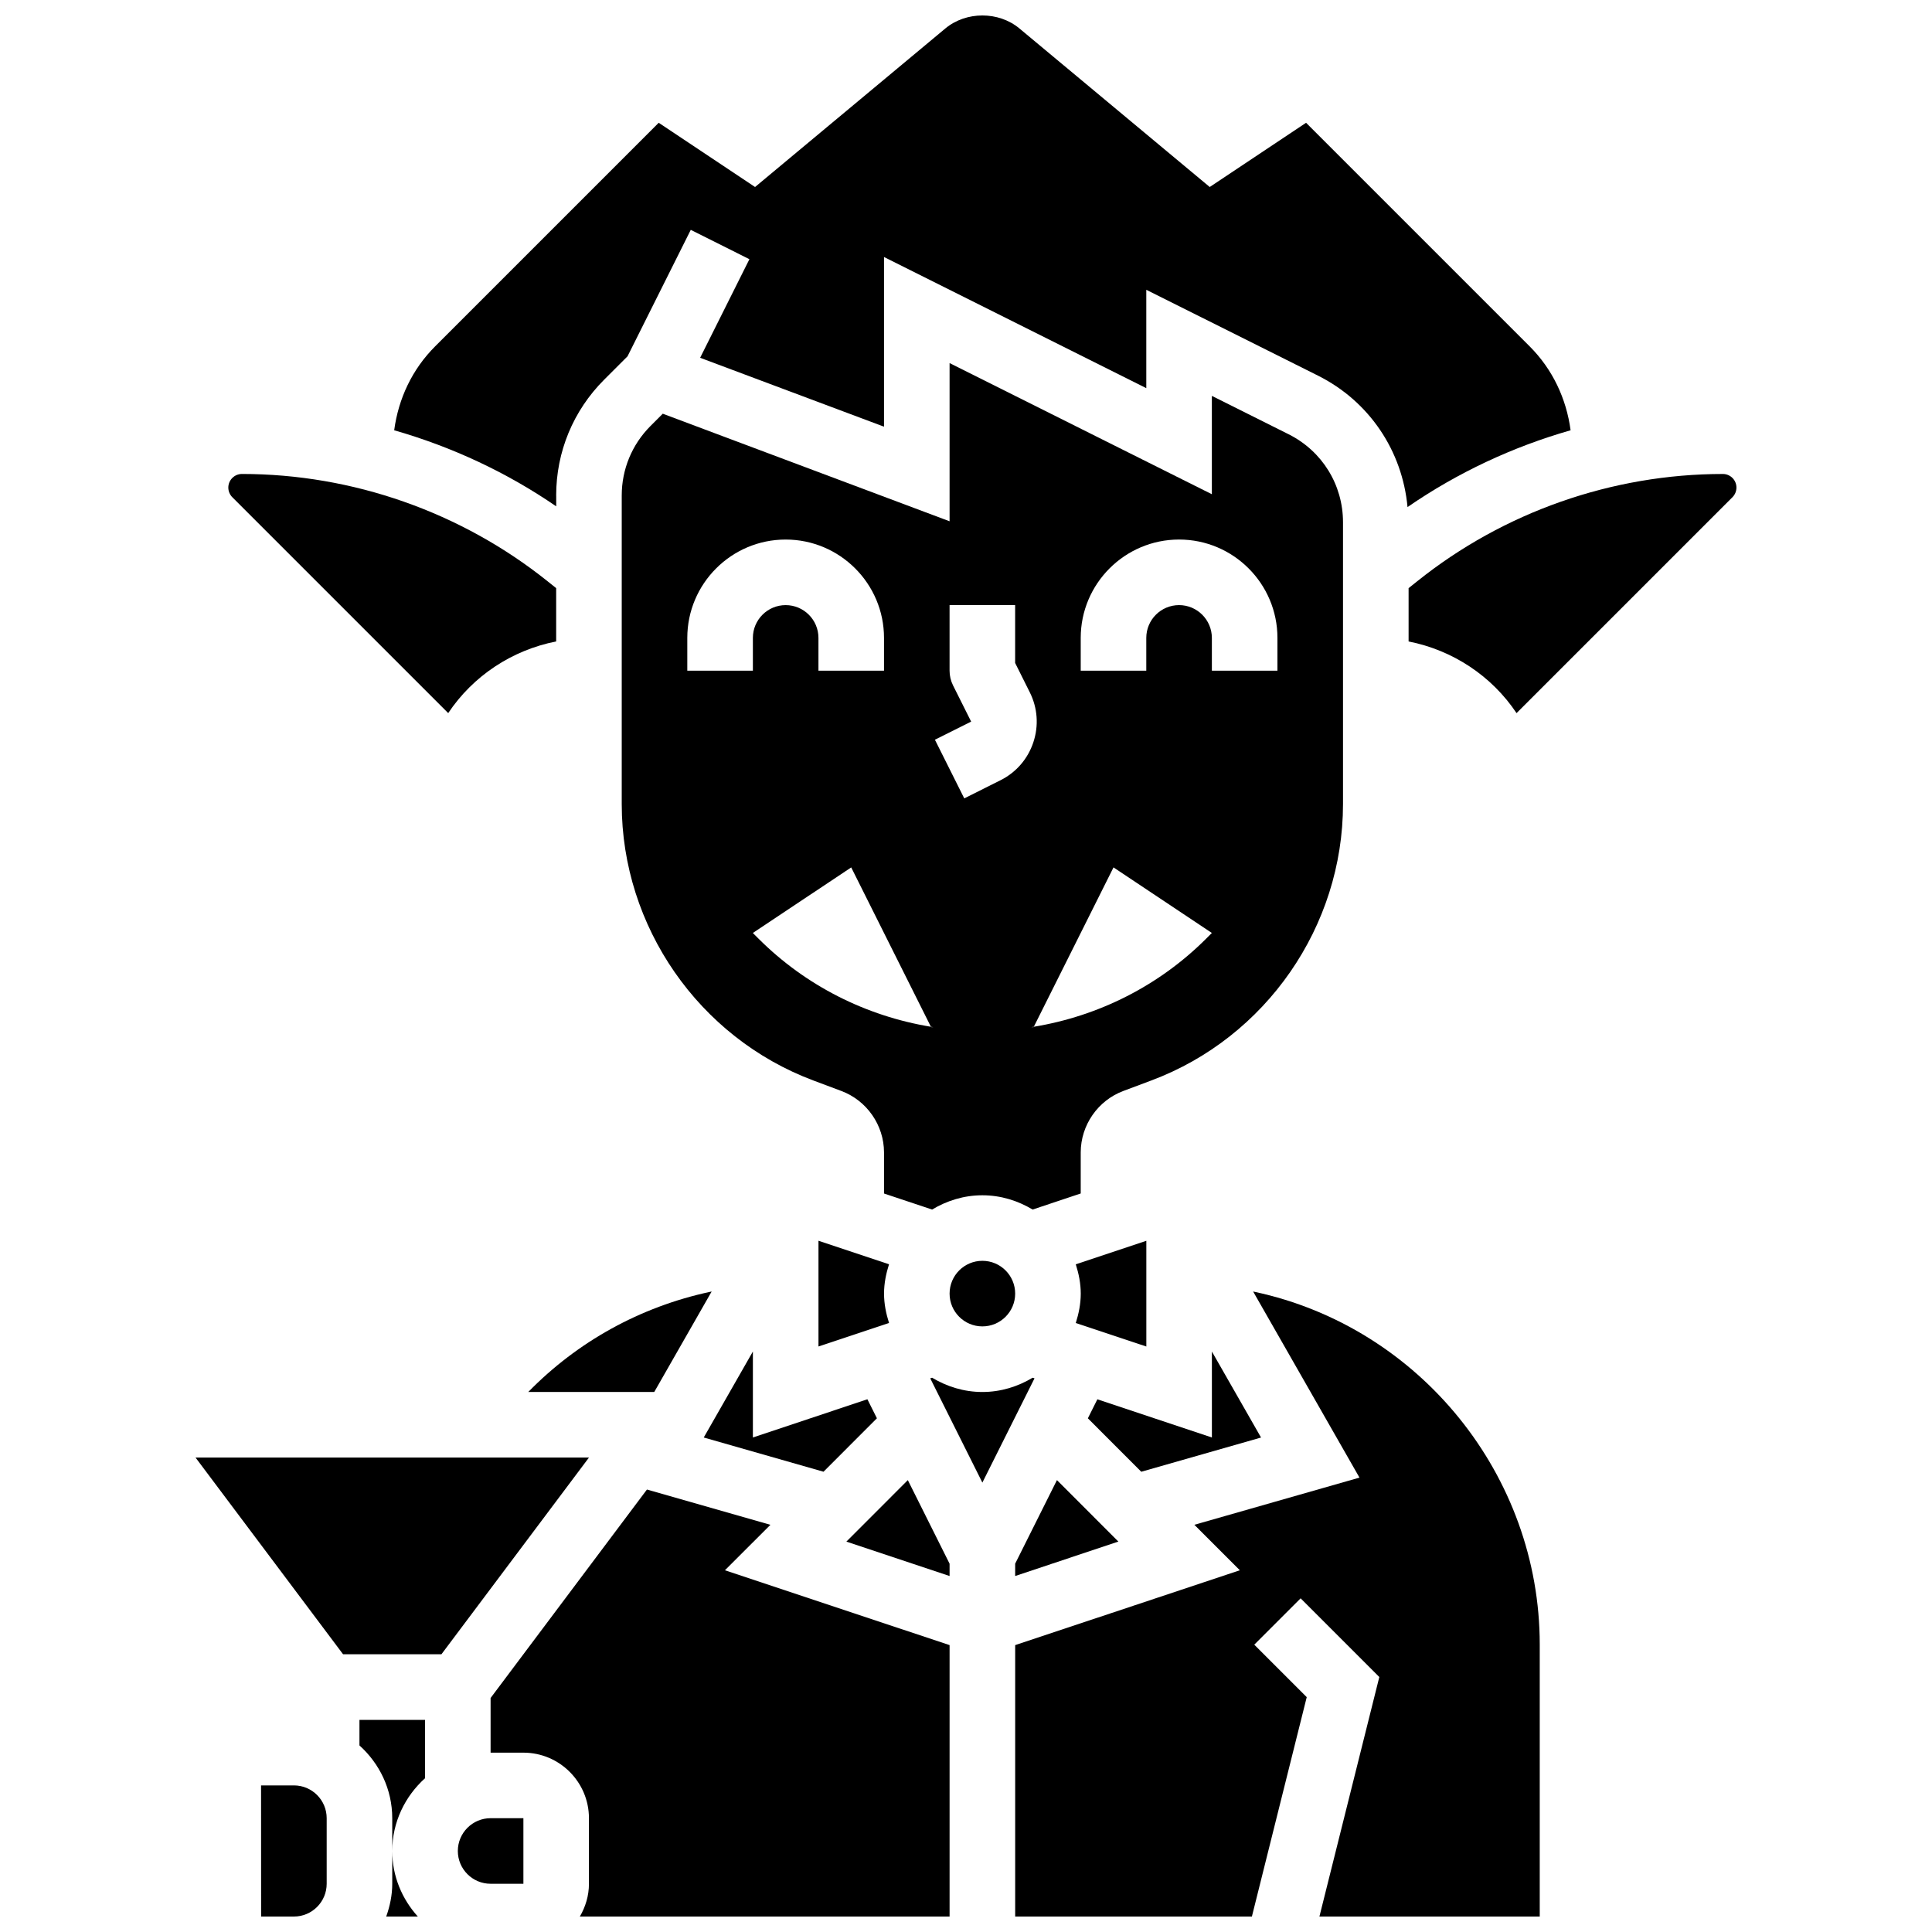 <?xml version="1.0" encoding="UTF-8"?>
<!-- Uploaded to: ICON Repo, www.iconrepo.com, Generator: ICON Repo Mixer Tools -->
<svg width="800px" height="800px" version="1.1" viewBox="144 144 512 512" xmlns="http://www.w3.org/2000/svg">
 <defs>
  <clipPath id="e">
   <path d="m248 148.09h313v130.91h-313z"/>
  </clipPath>
  <clipPath id="d">
   <path d="m413 486h140v165.9h-140z"/>
  </clipPath>
  <clipPath id="c">
   <path d="m274 538h122v113.9h-122z"/>
  </clipPath>
  <clipPath id="b">
   <path d="m213 617h18v34.902h-18z"/>
  </clipPath>
  <clipPath id="a">
   <path d="m246 634h9v17.902h-9z"/>
  </clipPath>
 </defs>
 <path d="m478.19 524.96-13.027-22.789v22.781l-30.348-10.125-2.519 5.039 14.152 14.164z"/>
 <path d="m262.78 332.98c6.586-9.863 16.891-16.684 28.609-18.992v-14.129l-2.293-1.832c-22.902-18.324-51.66-28.422-80.992-28.422-1.98 0.008-3.598 1.625-3.598 3.606 0 0.945 0.383 1.875 1.051 2.547z"/>
 <path d="m376.39 519.86-2.519-5.039-30.348 10.125v-22.781l-13.023 22.789 31.738 9.07z"/>
 <path d="m283.99 512.89h33.391l15.215-26.629-0.41 0.086c-18.559 3.981-35.18 13.234-48.195 26.543z"/>
 <path d="m378.28 486.82c0-2.727 0.539-5.309 1.32-7.777l-18.695-6.231v28.02l18.699-6.231c-0.785-2.473-1.324-5.055-1.324-7.781z"/>
 <path d="m413.03 558.39v3.266l27.352-9.121-16.281-16.293z"/>
 <path d="m447.79 500.84v-28.02l-18.699 6.231c0.785 2.469 1.32 5.047 1.32 7.777 0 2.727-0.539 5.309-1.32 7.785z"/>
 <g clip-path="url(#e)">
  <path d="m291.39 275.33c0-11.609 4.527-22.52 12.73-30.723l6.188-6.188 16.75-33.504 15.543 7.777-13.059 26.125 48.73 18.258v-44.965l69.508 34.754v-26.066l45.492 22.746c13.598 6.805 22.363 19.922 23.738 34.84 13.223-9.121 27.848-15.961 43.215-20.355-1.121-8.375-4.769-16.152-10.844-22.234l-59.254-59.254-25.535 17.02-50.445-42.027c-5.5-4.578-14.094-4.578-19.609 0l-50.438 42.027-25.535-17.02-59.254 59.254c-6.082 6.082-9.73 13.848-10.844 22.234 15.258 4.371 29.793 11.129 42.938 20.156v-2.856z"/>
 </g>
 <path d="m499.91 357.11v-74.703c0-9.941-5.527-18.871-14.406-23.32l-20.348-10.176v26.066l-69.508-34.754v41.922l-76.008-28.508-3.242 3.242c-4.922 4.934-7.633 11.477-7.633 18.445v81.785c0.008 32.406 20.402 61.836 50.75 73.219l7.481 2.805c6.727 2.527 11.262 9.055 11.277 16.246v10.914l12.746 4.25c3.91-2.348 8.438-3.781 13.32-3.781s9.41 1.434 13.32 3.781l12.742-4.258v-10.895c0.016-7.211 4.543-13.738 11.277-16.266l7.481-2.805c30.352-11.375 50.742-40.805 50.75-73.211zm-173.77-35.371v-8.688c0-14.371 11.695-26.066 26.066-26.066s26.066 11.695 26.066 26.066v8.688h-17.375v-8.688c0-4.797-3.891-8.688-8.688-8.688s-8.688 3.891-8.688 8.688v8.688zm64.605 94.469s-0.051-0.094-0.051-0.105c-17.188-2.832-33.215-10.887-45.691-23.363l-1.488-1.492 26.066-17.375s21.016 42.035 21.121 42.234c0.227 0.035 0.441 0.07 0.668 0.105zm18.395-65.434-9.602 4.805-7.777-15.543 9.602-4.805-4.805-9.602c-0.598-1.207-0.914-2.535-0.914-3.891v-17.375h17.375v15.328l3.883 7.777c2.078 4.152 2.406 8.871 0.938 13.266-1.461 4.391-4.555 7.965-8.699 10.039zm54.52 41.965c-12.477 12.477-28.508 20.531-45.691 23.363l-0.051 0.105h-0.625c0.227-0.035 0.453-0.062 0.676-0.105l21.121-42.234 26.066 17.375zm-7.195-88.379c-4.797 0-8.688 3.891-8.688 8.688v8.688h-17.375v-8.688c0-14.371 11.695-26.066 26.066-26.066 14.371 0 26.066 11.695 26.066 26.066v8.688h-17.375v-8.688c-0.008-4.785-3.898-8.688-8.695-8.688z"/>
 <path d="m413.03 486.82c0 4.797-3.891 8.688-8.688 8.688-4.801 0-8.691-3.891-8.691-8.688 0-4.801 3.891-8.691 8.691-8.691 4.797 0 8.688 3.891 8.688 8.691"/>
 <path d="m600.58 269.61c-29.332 0-58.102 10.086-80.992 28.422l-2.297 1.832v14.129c11.723 2.312 22.023 9.133 28.609 18.992l57.223-57.223c0.672-0.676 1.051-1.598 1.051-2.555 0-1.98-1.613-3.598-3.594-3.598z"/>
 <path d="m368.3 552.54 27.348 9.121v-3.266l-11.066-22.148z"/>
 <g clip-path="url(#d)">
  <path d="m476.5 486.35-0.41-0.086 28.184 49.316-43.754 12.504 12.051 12.051-59.539 19.836v71.941h62.73l14.535-58.152-13.902-13.902 12.285-12.285 20.852 20.852-15.875 63.488 58.391-0.004v-72.105c0-44.77-31.766-84.066-75.547-93.453z"/>
 </g>
 <g clip-path="url(#c)">
  <path d="m348.17 548.09-32.723-9.348-41.434 55.246v14.484h8.688c9.582 0 17.375 7.793 17.375 17.375v17.375c0 3.18-0.922 6.125-2.414 8.688l97.988 0.004v-71.941l-59.535-19.836z"/>
 </g>
 <path d="m417.66 509.11c-3.91 2.348-8.438 3.781-13.32 3.781s-9.41-1.434-13.32-3.781l-0.496 0.164 13.816 27.629 13.816-27.629z"/>
 <g clip-path="url(#b)">
  <path d="m221.89 617.15h-8.707l0.016 34.754h8.688c4.797 0 8.688-3.891 8.688-8.688v-17.375c0.004-4.789-3.891-8.691-8.684-8.691z"/>
 </g>
 <g clip-path="url(#a)">
  <path d="m246.35 651.9h8.375c-4.172-4.621-6.777-10.68-6.777-17.375v8.688c0 3.066-0.625 5.961-1.598 8.688z"/>
 </g>
 <path d="m265.33 634.53c0 4.797 3.891 8.688 8.688 8.688h8.688v-17.375l-8.688-0.004c-4.797 0-8.688 3.902-8.688 8.691z"/>
 <path d="m239.26 606.56c5.293 4.769 8.688 11.617 8.688 19.289v8.688c0-7.672 3.398-14.508 8.688-19.289v-15.465h-17.375z"/>
 <path d="m195.82 530.27 39.098 52.129h26.066l39.098-52.129z"/>
</svg>